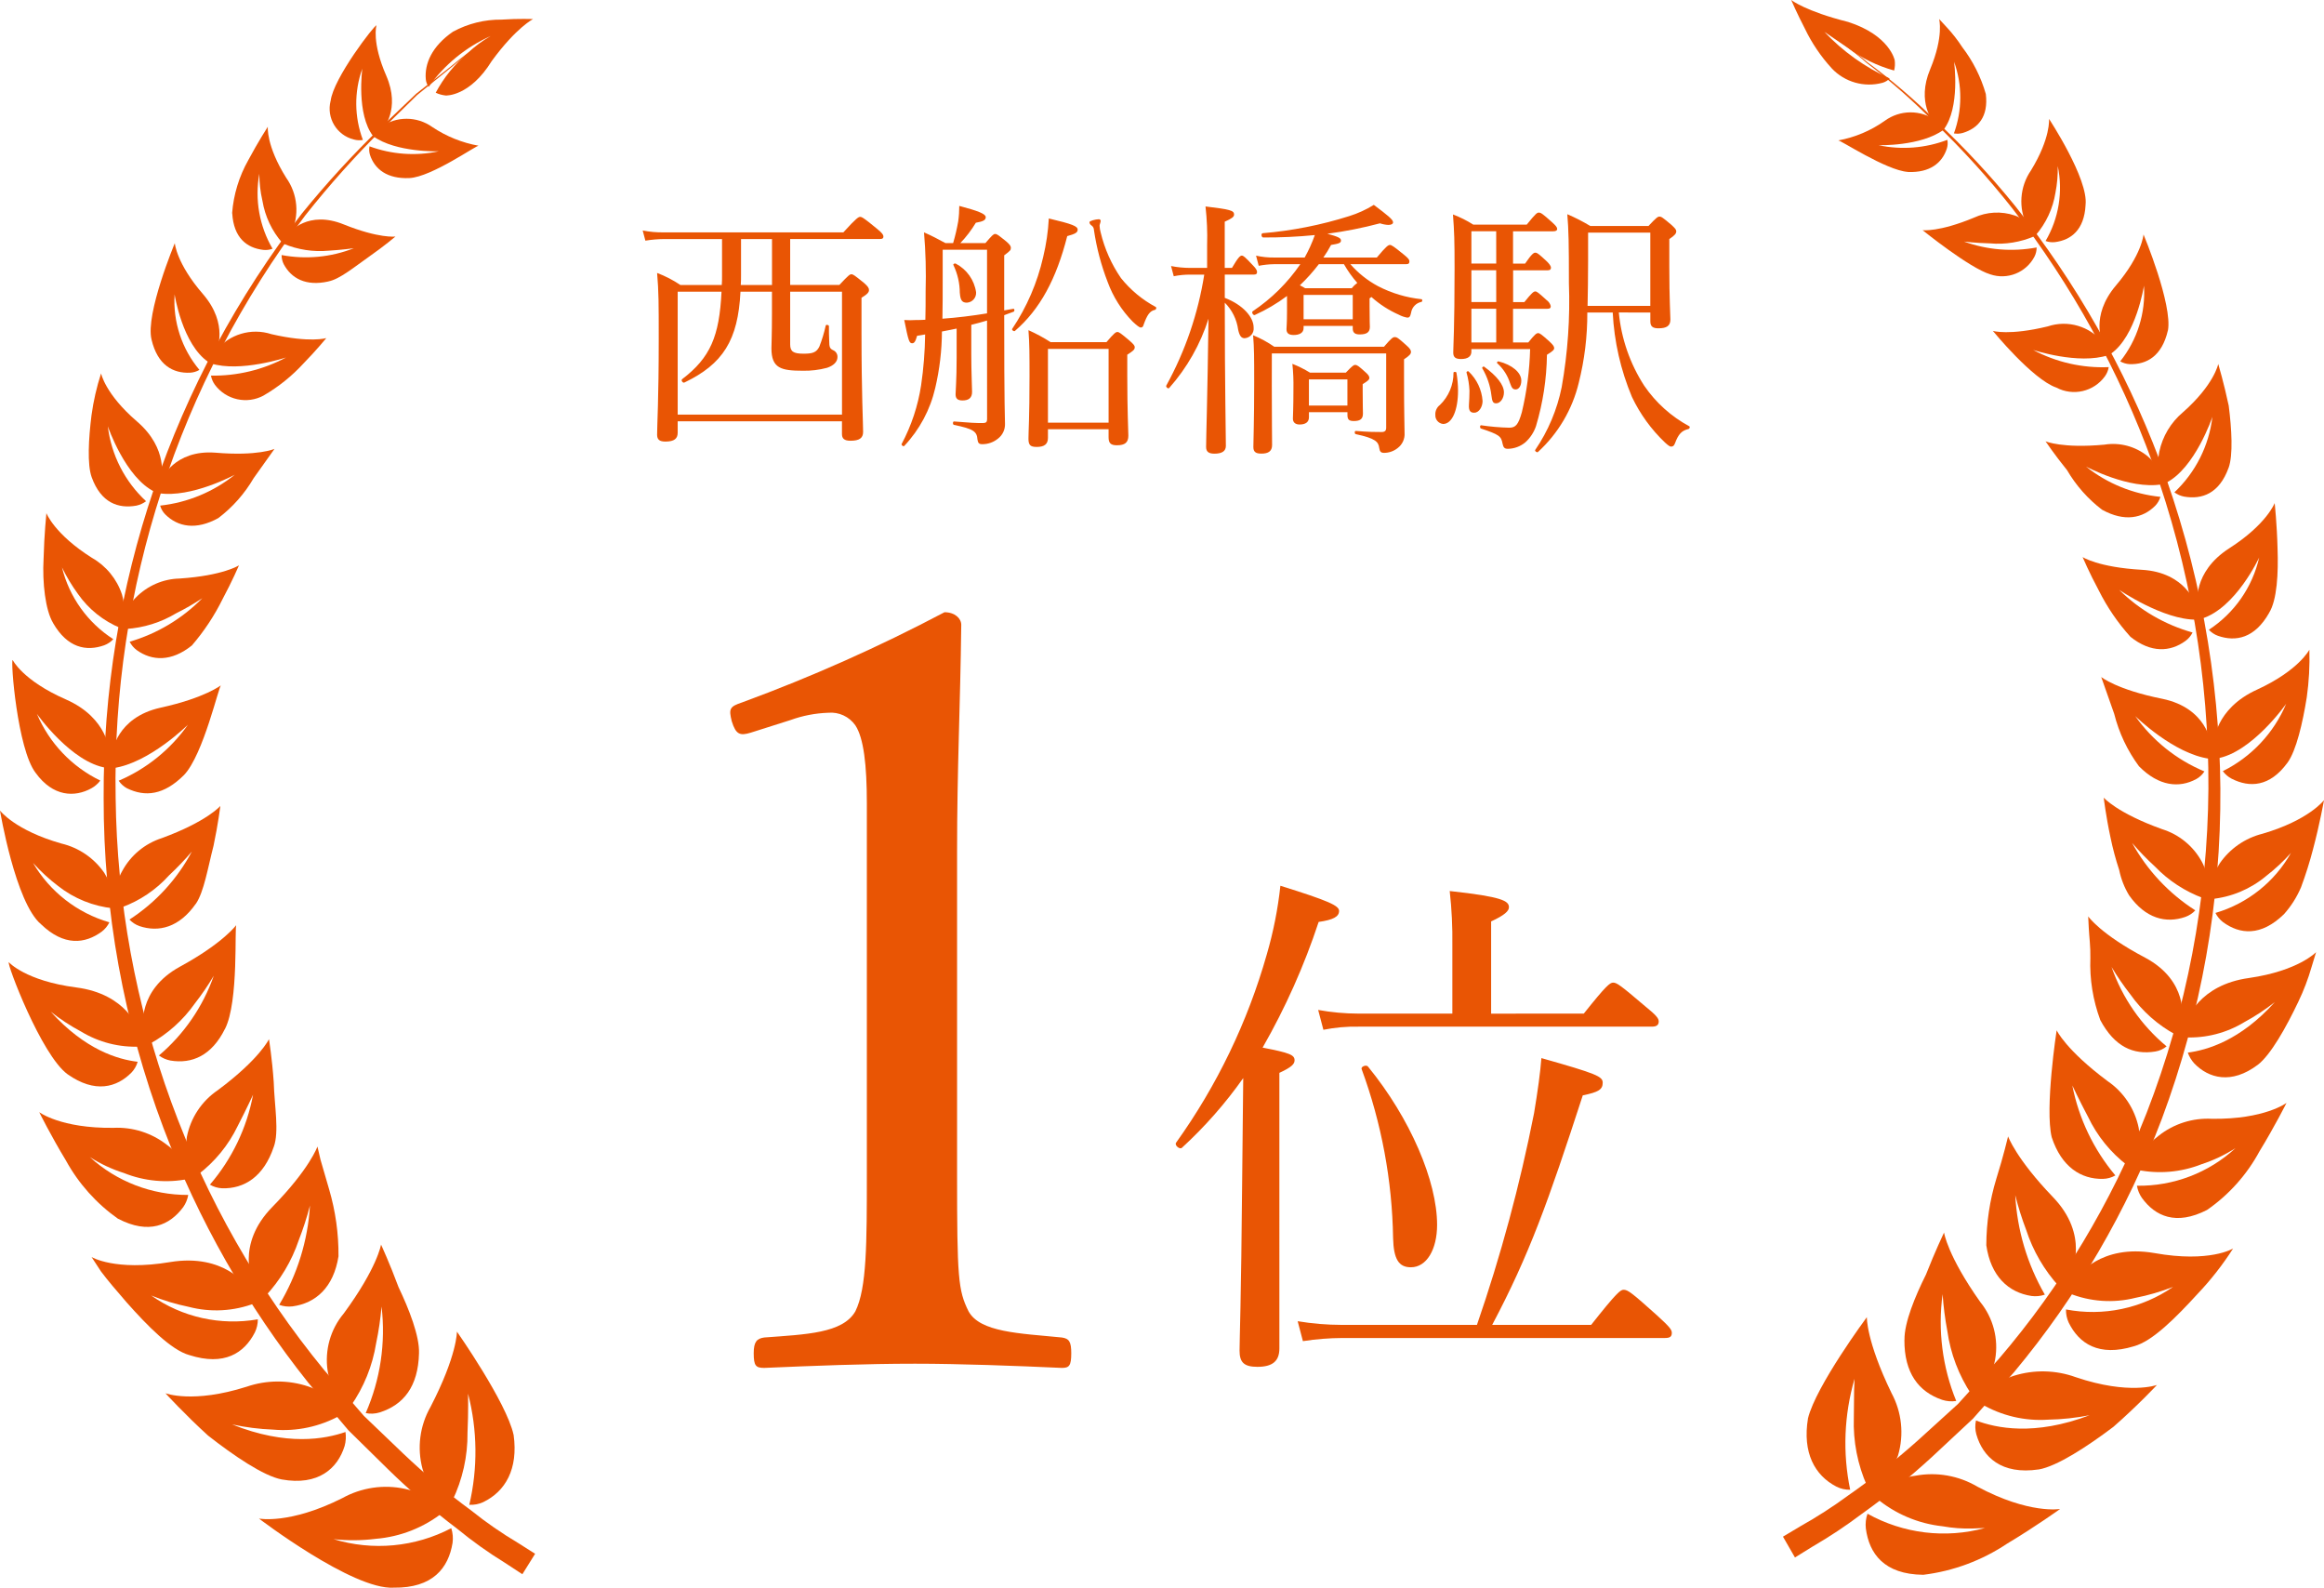 <?xml version="1.0" encoding="UTF-8"?><svg id="_イヤー_2" xmlns="http://www.w3.org/2000/svg" width="202.629" height="138.411" viewBox="0 0 202.629 138.411"><defs><style>.cls-1{fill:#e95504;}</style></defs><g id="_イヤー_1-2"><g id="_ループ_7783" transform="translate(0 0)"><path id="_ス_18696" class="cls-1" d="M65.446,63.875c-.914,.274-1.279,.182-1.645-1-.273-1.1-.182-1.28,.914-1.645,6.047-2.223,11.939-4.848,17.636-7.858,.914,0,1.461,.547,1.461,1.1-.086,7.211-.365,12.421-.365,19.821v28.051c0,9.047,.092,10.143,1,11.97,1.006,1.827,4.386,1.919,8.133,2.284,.639,.092,.823,.366,.823,1.371,0,1.1-.184,1.28-.823,1.28-4.02-.184-8.955-.366-12.792-.366-4.386,0-8.864,.182-13.158,.366-.731,0-.914-.184-.914-1.28,0-1,.274-1.279,.914-1.371,3.655-.273,6.853-.365,7.95-2.284,1-2.01,1-5.939,1-11.97v-32.346c0-3.29-.274-5.666-1-6.762-.536-.768-1.444-1.188-2.376-1.1-1.123,.039-2.234,.255-3.29,.639l-3.468,1.1Z"/><path id="_ス_18697" class="cls-1" d="M111.549,117.556c0,1.1-.595,1.6-1.919,1.6-1.186,0-1.553-.411-1.553-1.415,0-.96,.136-4.2,.228-14.849,.046-3.016,.046-5.985,.092-8.908-1.559,2.211-3.352,4.247-5.346,6.075-.182,.184-.685-.228-.5-.457,3.558-4.971,6.231-10.519,7.9-16.4,.571-1.956,.968-3.959,1.186-5.985,4.25,1.326,5.117,1.737,5.117,2.194,0,.5-.5,.777-1.781,.96-1.257,3.807-2.894,7.478-4.887,10.957,2.376,.457,2.787,.639,2.787,1.1,0,.319-.228,.593-1.325,1.1l.001,24.028Zm27.181-2.056c2.238-2.831,2.559-3.062,2.831-3.062,.366,0,.685,.23,2.925,2.24,1.05,.96,1.279,1.232,1.279,1.507,0,.32-.136,.457-.593,.457h-28.1c-1.163,.004-2.323,.096-3.472,.274l-.457-1.737c1.268,.21,2.551,.317,3.837,.32h11.793c2.083-6.031,3.747-12.198,4.981-18.458,.319-1.918,.547-3.563,.639-4.8,4.841,1.371,5.346,1.6,5.346,2.148,0,.593-.366,.822-1.737,1.1-3.016,9.275-4.659,13.889-7.9,20.011h8.628Zm-.639-27.138c1.964-2.467,2.284-2.7,2.559-2.7,.319,0,.639,.228,2.787,2.056,.958,.777,1.186,1.052,1.186,1.325s-.136,.457-.593,.457h-25.582c-1.028-.02-2.054,.072-3.062,.274l-.456-1.73c1.161,.21,2.338,.317,3.518,.319h8.182v-5.935c.023-1.587-.054-3.174-.23-4.751,4.616,.5,5.163,.868,5.163,1.417,0,.319-.366,.685-1.553,1.232v8.041l8.081-.005Zm-16.628,19.554c-.081-5.023-1.008-9.996-2.741-14.711-.092-.228,.411-.411,.549-.228,3.7,4.524,6.029,10.006,6.029,13.8,0,2.148-.914,3.7-2.284,3.7-1.05,0-1.507-.685-1.553-2.559"/><path id="_ス_18698" class="cls-1" d="M62.931,24.846c.023-.256,.023-.513,.023-.769v-3.238h-5.031c-.554,.004-1.106,.051-1.653,.14l-.233-.886c.606,.12,1.223,.175,1.841,.164h15.653c1.14-1.259,1.328-1.352,1.467-1.352s.325,.094,1.42,1c.513,.4,.606,.582,.606,.721s-.069,.21-.3,.21h-7.829v4.006h4.286c.792-.838,.909-.932,1.048-.932,.163,0,.279,.094,1.094,.746,.373,.325,.444,.465,.444,.629,0,.186-.117,.348-.652,.674v3.122c0,5.265,.14,7.78,.14,8.572,0,.537-.327,.769-1.1,.769-.536,0-.744-.186-.744-.582v-1.115h-14.323v1c0,.513-.3,.769-1.071,.769-.536,0-.723-.187-.723-.606,0-.886,.141-2.958,.141-8.34,0-3.121,0-4.1-.141-5.753,.714,.27,1.395,.621,2.028,1.048l3.609,.003Zm5.964,5.172c0,.629,.279,.815,1.165,.815,.769,0,1.117-.094,1.374-.606,.236-.597,.423-1.212,.559-1.839,.023-.117,.281-.071,.281,.046,0,.419,0,.815,.023,1.234,0,.629,.069,.723,.348,.863,.238,.102,.387,.342,.373,.6,0,.421-.35,.746-.909,.933-.685,.183-1.391,.269-2.1,.255-1.91,0-2.748-.209-2.748-1.957,0-.3,.046-1.209,.046-2.981v-1.954h-2.745c-.209,4.24-1.537,6.314-4.891,7.921-.141,.069-.327-.21-.187-.3,2.447-1.865,3.239-3.727,3.425-7.618h-3.821v10.714h14.326v-10.717h-4.519v4.591Zm-1.584-5.172v-4.007h-2.7v3.145c0,.3,0,.582-.023,.861l2.723,.001Z"/><path id="_ス_18699" class="cls-1" d="M86.06,27.944c-.465,.14-.907,.256-1.374,.373v2.587c0,1.514,.069,2.864,.069,3.26,0,.513-.278,.746-.838,.746-.419,0-.6-.163-.6-.536,0-.3,.092-1.259,.092-3.168v-2.562c-.348,.069-.884,.186-1.282,.255-.008,1.656-.204,3.305-.582,4.917-.436,1.895-1.368,3.639-2.7,5.055-.071,.092-.279-.071-.233-.163,.853-1.6,1.428-3.333,1.7-5.126,.215-1.466,.332-2.944,.35-4.425-.233,.046-.467,.069-.7,.115-.141,.513-.258,.652-.421,.652-.256,0-.325-.14-.7-2.026,.341,.023,.683,.023,1.024,0,.281,0,.444,0,.817-.023,.023-.746,.023-1.584,.023-2.493,.051-1.709,.004-3.42-.14-5.124,.792,.348,1.117,.536,1.864,.932h.675c.183-.62,.33-1.25,.442-1.887,.064-.448,.095-.9,.094-1.352,1.678,.442,2.307,.7,2.307,.979,0,.255-.21,.373-.863,.488-.383,.639-.836,1.233-1.351,1.772h2.187c.582-.677,.7-.792,.84-.792,.186,0,.3,.115,.978,.652,.325,.278,.4,.417,.4,.559,0,.186-.048,.256-.582,.651v4.8c.255-.048,.534-.094,.792-.14,.115-.023,.14,.209,.023,.256-.281,.092-.536,.209-.815,.3,0,8.269,.069,8.946,.069,9.457,.021,.506-.205,.991-.606,1.3-.387,.319-.873,.492-1.374,.49-.279,0-.373-.094-.419-.4-.046-.7-.327-.932-2.049-1.282-.117-.023-.117-.3,0-.3,1.42,.117,1.862,.14,2.514,.14,.281,0,.373-.094,.373-.327l-.004-8.61Zm0-6.172h-3.867v2.356c0,1.42,0,2.633-.023,3.656,1.3-.092,2.61-.256,3.89-.465v-5.547Zm-2.375,3.773c-.001-.847-.193-1.682-.56-2.445-.046-.094,.14-.163,.21-.117,.956,.499,1.614,1.426,1.77,2.493,.033,.468-.32,.875-.788,.908l-.027,.001c-.4,0-.559-.21-.6-.84m4.565,3.122c1.277-1.905,2.192-4.029,2.7-6.266,.266-1.101,.43-2.225,.49-3.356,2.074,.49,2.516,.675,2.516,.979,0,.256-.233,.373-.909,.559-.955,3.75-2.376,6.383-4.565,8.269-.094,.071-.3-.094-.233-.186m3.116,9.506c0,.536-.3,.79-.978,.79-.559,0-.721-.163-.721-.721,0-.652,.092-1.77,.092-5.428,0-1.887,0-2.818-.092-4.029,.67,.298,1.317,.647,1.933,1.044h4.866c.675-.792,.815-.886,.955-.886s.279,.094,1.048,.744c.373,.327,.465,.444,.465,.583,0,.21-.14,.327-.652,.652v1.77c0,3.216,.094,4.823,.094,5.288,0,.6-.3,.838-1,.838-.537,0-.723-.186-.723-.7v-.7h-5.287v.755Zm5.288-7.758h-5.288v6.43h5.288v-6.43Zm2.1-2.376c-.968-.988-1.714-2.172-2.188-3.471-.561-1.451-.96-2.961-1.188-4.5,.002-.183-.096-.352-.255-.442-.081-.061-.132-.155-.14-.256,0-.117,.557-.256,.815-.256,.08-.01,.153,.047,.163,.127,.002,.012,.002,.024,0,.036,0,.094-.094,.3-.094,.4,.009,.197,.04,.393,.094,.583,.34,1.425,.94,2.775,1.77,3.982,.83,1.035,1.86,1.891,3.029,2.518,.094,.046,.048,.232-.071,.255-.442,.094-.675,.444-.978,1.282-.046,.187-.117,.256-.256,.256-.117,0-.35-.186-.7-.513"/><path id="_ス_18700" class="cls-1" d="M106.788,25.966c1.584,.606,2.516,1.678,2.516,2.587,.052,.46-.279,.876-.74,.928-.017,.002-.034,.003-.05,.004-.281,0-.444-.21-.56-.746-.12-.891-.529-1.718-1.165-2.353v.279c0,6.733,.094,11.042,.094,12.207,0,.467-.35,.677-1,.677-.49,0-.723-.164-.723-.583,0-.838,.117-4.217,.209-11.181-.706,2.228-1.872,4.284-3.423,6.033-.094,.117-.327-.092-.256-.209,1.654-3.007,2.773-6.278,3.308-9.668h-1.239c-.477-.003-.953,.044-1.42,.14l-.236-.889c.544,.107,1.098,.162,1.653,.163h1.492v-1.98c.034-1.128-.013-2.256-.14-3.377,2.143,.256,2.491,.35,2.491,.7,0,.209-.186,.348-.815,.628v4.029h.629c.559-.955,.723-1.07,.861-1.07s.281,.115,.979,.861c.233,.233,.35,.419,.35,.559,0,.163-.071,.233-.3,.233h-2.515v2.028Zm4.287-2.935c-.446,.008-.89,.055-1.328,.14l-.233-.884c.52,.116,1.051,.171,1.584,.163h2.656c.35-.626,.646-1.281,.886-1.957-1.495,.148-2.997,.217-4.5,.209-.163,0-.21-.348-.048-.371,2.564-.215,5.095-.715,7.548-1.492,.753-.234,1.473-.562,2.143-.978,1.211,.909,1.678,1.282,1.678,1.515,0,.14-.14,.232-.419,.232-.246-.013-.488-.061-.721-.14-1.509,.402-3.042,.705-4.59,.909,.932,.256,1.188,.373,1.188,.583s-.14,.278-.863,.394c-.202,.38-.428,.748-.675,1.1h4.662c.815-.979,1-1.1,1.142-1.1s.325,.117,1.211,.838c.373,.3,.49,.444,.49,.583,0,.186-.071,.256-.3,.256h-4.848c.679,.775,1.492,1.422,2.4,1.91,1.184,.616,2.473,1.003,3.8,1.142,.094,0,.094,.21,0,.233-.475,.093-.838,.476-.907,.955-.071,.35-.164,.419-.327,.419-.26-.045-.511-.131-.744-.256-.871-.385-1.676-.905-2.384-1.542l-.163,.118v.674c0,1.328,.025,1.7,.025,1.818,0,.467-.279,.652-.886,.652-.373,0-.606-.117-.606-.513v-.229h-4.286v.186c0,.467-.442,.606-.863,.606-.442,0-.628-.164-.628-.513,0-.14,.046-.49,.046-1.561v-1.327c-.87,.652-1.809,1.206-2.8,1.653-.14,.071-.325-.232-.186-.325,1.631-1.09,3.038-2.482,4.146-4.1h-2.3Zm-.187,10.668c0,3.052,.025,4.31,.025,5.1,0,.536-.327,.746-.932,.746-.513,0-.7-.164-.7-.583,0-.582,.071-2.143,.071-5.614,0-2.307,0-2.96-.094-4.123,.648,.265,1.266,.6,1.841,1h9.574c.652-.769,.792-.838,.932-.838,.186,0,.3,.069,1,.7,.325,.279,.419,.444,.419,.583,0,.186-.117,.325-.606,.652v1.61c0,3.377,.046,3.982,.046,4.8,.039,.516-.187,1.017-.6,1.328-.337,.271-.756,.419-1.188,.419-.279,0-.373-.117-.419-.419-.071-.536-.3-.84-2.049-1.213-.118-.023-.118-.279,0-.279,1.14,.094,1.722,.094,2.26,.094,.278,0,.394-.117,.394-.371v-6.479h-9.97l-.004,2.887Zm3.239,2.679c0,.421-.3,.629-.817,.629-.394,0-.582-.209-.582-.511,0-.233,.046-.886,.046-2.61,.015-.724-.016-1.448-.092-2.168,.534,.21,1.049,.467,1.537,.769h3.122c.559-.582,.675-.675,.815-.675,.163,0,.3,.094,.838,.582,.279,.233,.4,.4,.4,.537,0,.163-.092,.255-.582,.559v.536c0,1.3,.023,1.887,.023,2.026,0,.467-.233,.652-.792,.652-.442,0-.559-.14-.559-.536v-.233h-3.357v.443Zm.861-13.347c-.501,.657-1.053,1.273-1.653,1.841,.16,.077,.315,.162,.465,.256h4.054c.143-.175,.307-.332,.488-.467-.442-.503-.831-1.049-1.163-1.63h-2.191Zm2.958,2.679h-4.286v2.12h4.286v-2.12Zm-.465,7.362h-3.356v2.283h3.356v-2.283Z"/><path id="_ス_18701" class="cls-1" d="M125.143,36.121c-.002-.319,.146-.621,.4-.815,.765-.737,1.195-1.756,1.188-2.818,0-.094,.232-.094,.255,0,.09,.515,.137,1.037,.14,1.56,0,1.7-.511,2.912-1.3,2.912-.413-.04-.716-.407-.677-.82l.002-.018m3.14-5.475c0,.419-.3,.652-.907,.652-.49,0-.675-.164-.675-.559,0-.56,.115-2.051,.115-7.314,0-2.516-.023-3.168-.14-4.729,.62,.233,1.214,.53,1.772,.886h4.659c.79-.979,.909-1.048,1.048-1.048,.186,0,.3,.069,1.186,.861,.3,.279,.421,.419,.421,.559s-.117,.21-.35,.21h-3.498v2.818h1.048c.582-.861,.767-.955,.884-.955,.164,0,.3,.094,1.025,.769,.233,.233,.35,.419,.35,.536,0,.14-.071,.233-.3,.233h-3v2.772h.978c.652-.817,.815-.932,.955-.932s.281,.115,1,.767c.174,.123,.298,.306,.348,.513,0,.164-.069,.233-.3,.233h-2.988v2.937h1.328c.582-.721,.721-.815,.861-.815s.279,.094,.979,.723c.325,.3,.419,.442,.419,.582s-.094,.256-.629,.582c-.029,2.108-.35,4.201-.955,6.22-.185,.545-.507,1.033-.934,1.418-.427,.353-.961,.551-1.515,.56-.279,0-.394-.094-.465-.442-.117-.652-.279-.794-1.887-1.328-.117-.048-.094-.3,.023-.281,.81,.122,1.626,.192,2.445,.21,.559,0,.792-.256,1.1-1.351,.43-1.803,.672-3.647,.721-5.5h-5.122v.213Zm-.213,4.609c.023-.35,.046-.769,.046-1.188-.023-.536-.109-1.068-.256-1.584-.023-.094,.117-.163,.187-.094,.71,.674,1.141,1.59,1.211,2.566,0,.534-.327,1.024-.723,1.024-.279,0-.511-.092-.465-.721m2.376-15.1h-2.163v2.818h2.166l-.003-2.818Zm0,3.4h-2.163v2.772h2.166l-.003-2.772Zm0,3.354h-2.163v2.943h2.166l-.003-2.943Zm-.421,7.525c-.1-.823-.37-1.617-.792-2.33-.046-.092,.094-.187,.164-.14,1.094,.792,1.724,1.584,1.724,2.237,0,.536-.327,.955-.675,.955-.281,0-.35-.14-.421-.721m1.632-1.025c-.208-.673-.594-1.277-1.119-1.747-.069-.071,.025-.187,.117-.163,1.188,.3,1.98,.978,1.98,1.676,0,.444-.209,.769-.49,.769-.255,0-.348-.14-.488-.536m9.48-6.174c.214,2.275,.974,4.465,2.214,6.384,1.01,1.478,2.36,2.692,3.936,3.54,.071,.048,.023,.21-.069,.233-.6,.14-.886,.442-1.188,1.257-.092,.233-.186,.279-.35,.279-.092,0-.255-.115-.511-.348-1.198-1.137-2.176-2.486-2.886-3.977-.982-2.338-1.55-4.829-1.678-7.362h-2.215c.008,2.065-.242,4.123-.746,6.126-.559,2.322-1.799,4.423-3.561,6.035-.092,.071-.3-.094-.233-.187,1.127-1.652,1.911-3.514,2.306-5.474,.53-2.99,.741-6.027,.629-9.061,0-3.517-.023-4.611-.14-6.01,.69,.295,1.358,.637,2,1.025h5.078c.7-.746,.815-.817,.955-.817,.163,0,.279,.071,1.048,.723,.325,.3,.419,.419,.419,.559,0,.186-.117,.35-.606,.675v2.33c0,3.029,.094,4.238,.094,4.682,0,.559-.325,.769-1.048,.769-.49,0-.7-.163-.7-.606v-.769l-2.748-.006Zm2.746-6.958h-5.424v2.422c0,1.538-.023,2.843-.046,3.96h5.47v-6.382Z"/><path id="_ス_18702" class="cls-1" d="M157.638,123.652c-.493,2.981,.58,4.966,2.478,5.947,.371,.188,.784,.281,1.2,.271-.665-3.207-.533-6.528,.383-9.673,0,0-.015,.366-.039,.986,0,.588-.015,1.425-.025,2.4-.072,2.057,.327,4.103,1.165,5.982,.53-.216,1.028-.504,1.479-.856,.536-.512,.95-1.138,1.211-1.831,.534-1.815,.33-3.769-.569-5.434-2.218-4.575-2.151-6.619-2.151-6.619,0,0-4.444,5.995-5.135,8.831"/><path id="_ス_18703" class="cls-1" d="M166.045,116.8c-.02,2.9,1.251,4.537,3.29,5.232,.396,.128,.816,.162,1.228,.1-1.206-2.946-1.616-6.157-1.188-9.311,.073,1.071,.21,2.136,.409,3.19,.279,1.991,1.003,3.893,2.117,5.566,.459-.304,.875-.668,1.237-1.083,.412-.593,.691-1.269,.817-1.98,.313-1.781-.161-3.61-1.3-5.015-2.861-4.039-3.155-6.049-3.155-6.049,0,0-.782,1.638-1.574,3.658-.943,1.888-1.9,4.2-1.875,5.691"/><path id="_ス_18704" class="cls-1" d="M173.182,108.533c.386,2.734,1.937,4.141,3.942,4.445,.392,.053,.791,.013,1.165-.117-1.531-2.647-2.415-5.619-2.58-8.672,.255,1.023,.571,2.029,.947,3.014,.597,1.842,1.582,3.534,2.889,4.963,.426-.325,.778-.737,1.034-1.208,0,0,1.653-3.257-1.6-6.619-3.2-3.329-3.895-5.272-3.895-5.272,0,0-.409,1.74-1.029,3.706-.569,1.867-.861,3.808-.869,5.76"/><path id="_ス_18705" class="cls-1" d="M178.892,99.151c.851,2.575,2.547,3.661,4.473,3.619,.377-.01,.746-.113,1.073-.3-1.894-2.254-3.185-4.953-3.753-7.842,0,0,.59,1.26,1.372,2.734,.792,1.663,1.967,3.114,3.43,4.233,.326-.396,.599-.833,.812-1.3,.215-.632,.275-1.307,.174-1.967-.339-1.662-1.313-3.127-2.715-4.082-3.653-2.725-4.44-4.43-4.44-4.43,0,0-1.048,6.807-.426,9.339"/><path id="_ス_18706" class="cls-1" d="M183.119,88.918c1.252,2.343,2.889,3.058,4.8,2.749,.363-.058,.704-.213,.986-.449-2.2-1.827-3.859-4.22-4.8-6.92,.498,.831,1.046,1.63,1.642,2.393,1.037,1.468,2.4,2.675,3.982,3.527,.234-.432,.409-.894,.521-1.372,0,0,.595-3.315-3.2-5.352-3.923-2.064-4.981-3.605-4.981-3.605,0,0,.02,.416,.054,1.083s.158,1.594,.135,2.555c-.069,1.837,.225,3.669,.864,5.392"/><path id="_ス_18707" class="cls-1" d="M185.627,78.038c1.43,2.034,3.223,2.488,4.918,1.893,.329-.118,.626-.313,.864-.569-2.299-1.47-4.194-3.491-5.513-5.88,.62,.724,1.284,1.41,1.987,2.053,1.181,1.23,2.627,2.175,4.227,2.764,.183-.438,.308-.897,.373-1.367-.028-.625-.197-1.236-.493-1.788-.741-1.372-1.99-2.399-3.479-2.861-3.942-1.415-5.088-2.748-5.088-2.748,0,0,.189,1.6,.59,3.467,.198,.961,.451,1.909,.759,2.841,.158,.775,.447,1.517,.855,2.194"/><path id="_ス_18708" class="cls-1" d="M186.506,66.81c1.73,1.744,3.5,1.908,4.986,1.106,.288-.159,.532-.388,.71-.666-2.424-1.011-4.515-2.683-6.034-4.826,0,0,3.362,3.313,6.493,3.724,.094-.443,.127-.896,.1-1.348,0,0-.329-3.073-4.227-3.88-3.992-.8-5.329-1.9-5.329-1.9,0,0,.513,1.449,1.131,3.208,.416,1.656,1.153,3.213,2.169,4.585"/><path id="_ス_18709" class="cls-1" d="M185.753,55.515c1.783,1.425,3.469,1.328,4.8,.357,.261-.192,.472-.443,.615-.733-2.413-.68-4.615-1.96-6.4-3.72,0,0,3.84,2.628,6.731,2.6,.049-.433,.034-.871-.044-1.3,0,0-.879-2.827-4.7-3.045s-5.173-1.111-5.173-1.111c0,0,.578,1.367,1.415,2.919,.732,1.461,1.658,2.817,2.754,4.029"/><path id="_ス_18710" class="cls-1" d="M183.293,44.444c1.952,1.073,3.531,.739,4.624-.358,.209-.218,.363-.483,.449-.772-2.373-.241-4.626-1.158-6.493-2.642,0,0,3.776,2.028,6.608,1.551-.031-.413-.117-.819-.255-1.209-.235-.483-.571-.91-.986-1.251-1.054-.852-2.42-1.216-3.758-1-3.678,.342-5.132-.291-5.132-.291,0,0,.8,1.188,1.875,2.513,.786,1.345,1.828,2.522,3.068,3.464"/><path id="_ス_18711" class="cls-1" d="M179.284,33.783c1.457,.78,3.266,.366,4.238-.971,.174-.239,.289-.515,.337-.807-2.293,.097-4.57-.421-6.595-1.5,0,0,3.952,1.318,6.562,.454-.103-.378-.256-.74-.455-1.078-1.152-1.444-3.084-2.014-4.835-1.425-3.369,.817-4.779,.391-4.779,.391,0,0,3.454,4.223,5.527,4.938"/><path id="_ス_18712" class="cls-1" d="M173.529,23.916c1.493,.508,3.134-.151,3.86-1.551,.124-.245,.187-.517,.184-.792-2.118,.397-4.304,.22-6.33-.513,0,0,1.006,.127,2.256,.156,1.33,.118,2.669-.098,3.895-.629-.13-.351-.307-.682-.526-.986-.317-.374-.73-.655-1.195-.812-1.17-.399-2.448-.331-3.569,.189-3.063,1.272-4.475,1.088-4.475,1.088,0,0,4.079,3.3,5.9,3.85"/><path id="_ス_18713" class="cls-1" d="M166.354,14.993c1.913,.077,2.986-.787,3.392-2.044,.077-.245,.092-.506,.043-.758-1.913,.73-3.997,.893-6,.468,0,0,3.691,.107,5.666-1.343-.183-.301-.406-.576-.662-.817-1.34-.95-3.137-.937-4.463,.033-1.213,.861-2.6,1.445-4.063,1.712,.082-.112,4.192,2.618,6.087,2.744"/><path id="_ス_18714" class="cls-1" d="M159.707,5.957c1.132,1.206,2.835,1.69,4.432,1.26,.237-.068,.453-.197,.623-.376-2.146-.974-4.082-2.356-5.7-4.069,0,0,.874,.6,2.03,1.387,1.216,.911,2.592,1.586,4.057,1.99,.073-.294,.09-.6,.049-.9,0,0-.423-2.166-4.059-3.336-3.728-.932-4.964-1.913-4.964-1.913,0,0,.508,1.183,1.193,2.5,.605,1.26,1.393,2.424,2.338,3.454"/><path id="_ス_18715" class="cls-1" d="M167.688,137.284c-3.407-.033-4.715-1.836-5.006-4.039-.048-.434,.001-.873,.145-1.285,3.12,1.739,6.797,2.187,10.243,1.246,0,0-.4,.013-1.081,.043-.877,.026-1.755-.039-2.619-.194-2.136-.23-4.155-1.091-5.8-2.473,.36-.454,.78-.858,1.247-1.2,.666-.384,1.402-.632,2.164-.73,1.865-.353,3.796-.015,5.43,.951,4.542,2.426,7.214,1.942,7.214,1.942,0,0-2.107,1.517-4.619,3.02-2.191,1.467-4.697,2.399-7.314,2.72"/><path id="_ス_18716" class="cls-1" d="M177.753,128.1c-3.257,.483-4.876-1.086-5.439-3.068-.106-.392-.116-.803-.03-1.2,1.758,.662,5.083,1.377,9.909-.458-1.186,.234-2.391,.363-3.6,.386-2.045,.141-4.085-.339-5.852-1.377,.255-.499,.575-.962,.951-1.377,.554-.483,1.201-.848,1.9-1.073,1.766-.549,3.662-.504,5.4,.127,4.662,1.574,7.073,.675,7.073,.675,0,0-1.691,1.813-3.8,3.653-2.271,1.716-4.923,3.444-6.517,3.716"/><path id="_ス_18717" class="cls-1" d="M186.047,117.365c-3.063,.932-4.779-.242-5.676-2.062-.167-.36-.248-.753-.238-1.15,3.251,.624,6.616-.085,9.339-1.967-1.066,.417-2.167,.737-3.29,.956-1.92,.481-3.943,.341-5.778-.4,.215-.49,.456-.969,.72-1.435,0,0,1.977-2.894,6.734-2.067,4.818,.859,6.846-.4,6.846-.4-.909,1.423-1.952,2.754-3.116,3.977-1.831,2-3.928,4.135-5.541,4.545"/><path id="_ス_18718" class="cls-1" d="M192.421,105.484c-2.7,1.382-4.508,.541-5.668-1.053-.221-.318-.37-.681-.434-1.063,3.18,.049,6.257-1.125,8.595-3.28-.923,.593-1.918,1.065-2.961,1.405-1.789,.705-3.745,.874-5.628,.485,.094-.509,.255-1.002,.478-1.469,.372-.573,.842-1.076,1.39-1.484,1.324-1.057,2.991-1.588,4.682-1.492,4.59,.053,6.485-1.387,6.485-1.387,0,0-1.014,2.03-2.353,4.217-1.102,2.045-2.674,3.801-4.585,5.122"/><path id="_ス_18719" class="cls-1" d="M196.846,92.832c-2.291,1.724-4.276,1.173-5.531-.13-.248-.272-.438-.591-.56-.938,1.656-.217,4.57-1.044,7.586-4.406-.833,.658-1.722,1.243-2.657,1.748-1.555,.947-3.356,1.41-5.175,1.329-.008-.499,.053-.996,.179-1.479,0,0,.984-3.1,5.42-3.7,4.31-.628,5.832-2.251,5.832-2.251,0,0-.154,.5-.4,1.315-.298,1.03-.681,2.034-1.145,3-1.063,2.237-2.416,4.649-3.546,5.513"/><path id="_ス_18720" class="cls-1" d="M199.127,79.707c-2.01,1.947-3.84,1.745-5.295,.687-.281-.214-.51-.49-.667-.807,2.793-.822,5.156-2.701,6.585-5.237-.663,.741-1.392,1.42-2.179,2.028-1.354,1.131-3.017,1.828-4.772,2-.052-.47-.042-.945,.028-1.412,.127-.606,.368-1.183,.71-1.7,.889-1.288,2.217-2.207,3.735-2.585,4.067-1.193,5.357-2.927,5.357-2.927,0,0-.357,2.025-.956,4.276-.292,1.125-.642,2.234-1.048,3.323-.367,.863-.873,1.66-1.5,2.358"/><path id="_ス_18721" class="cls-1" d="M199.441,66.495c-1.541,2.112-3.3,2.184-4.861,1.392-.305-.159-.569-.385-.772-.662,2.483-1.233,4.443-3.316,5.522-5.87,0,0-3,4.289-6.087,4.774-.137-.436-.216-.888-.233-1.344,0,0,.074-2.991,3.794-4.672,3.632-1.671,4.55-3.474,4.55-3.474,.042,1.386-.034,2.773-.227,4.146-.353,2.214-.914,4.657-1.686,5.711"/><path id="_ス_18722" class="cls-1" d="M197.846,53.427c-1.256,2.222-2.914,2.541-4.465,2-.302-.11-.573-.29-.792-.526,2.224-1.452,3.798-3.71,4.388-6.3,0,0-2.039,4.421-5.02,5.334-.166-.399-.284-.816-.352-1.242,0,0-.49-2.807,2.772-4.9,3.262-2.093,3.952-3.937,3.952-3.937,0,0,.2,1.85,.251,3.967,.077,2.11-.039,4.483-.735,5.6"/><path id="_ス_18723" class="cls-1" d="M194.309,40.783c-.807,2.246-2.319,2.782-3.885,2.508-.304-.06-.591-.187-.84-.371,1.845-1.735,3.019-4.066,3.315-6.582,0,0-1.518,4.527-4.089,5.775-.227-.346-.409-.72-.541-1.113-.113-.535-.113-1.087,0-1.622,.283-1.341,1.006-2.548,2.054-3.431,2.739-2.416,3.086-4.217,3.086-4.217,0,0,.5,1.686,.914,3.642,.256,2.015,.391,4.291-.01,5.411"/><path id="_ス_18724" class="cls-1" d="M189.019,28.802c-.523,2.266-1.87,2.991-3.344,2.942-.287-.016-.566-.099-.815-.242,1.489-1.863,2.228-4.215,2.072-6.595,0,0-.682,4.412-2.9,5.942-.272-.285-.507-.603-.7-.947,0,0-1.131-2.319,1.154-5.011s2.407-4.453,2.407-4.453c0,0,.646,1.545,1.231,3.362,.585,1.817,1.1,3.9,.9,5"/><path id="_ス_18725" class="cls-1" d="M181.84,17.881c-.115,2.169-1.27,3.048-2.672,3.227-.276,.032-.555-.002-.815-.1,1.154-1.968,1.533-4.295,1.062-6.527,.016,.778-.051,1.556-.2,2.32-.22,1.375-.819,2.661-1.73,3.714-.283-.241-.533-.518-.743-.825-.776-1.556-.645-3.41,.342-4.841,1.73-2.831,1.571-4.485,1.571-4.485,0,0,3.464,5.257,3.183,7.513"/><path id="_ス_18726" class="cls-1" d="M173.143,8.194c.242,2.01-.7,3-2,3.392-.254,.074-.521,.089-.782,.044,.737-2.017,.742-4.228,.015-6.248,0,0,.559,4-.919,5.932-.307-.172-.59-.385-.841-.633,0,0-1.56-1.719-.319-4.657,1.2-2.889,.774-4.368,.774-4.368l.647,.7c.508,.544,.967,1.131,1.372,1.755,.934,1.22,1.63,2.605,2.053,4.082"/><path id="_ス_18727" class="cls-1" d="M155.456,133.961s.526-.314,1.507-.9c1.447-.81,2.843-1.708,4.179-2.69,2.113-1.473,4.136-3.071,6.059-4.784,1.106-1.006,2.28-2.073,3.522-3.2,1.126-1.242,2.311-2.546,3.541-3.909,5.467-6.382,9.827-13.634,12.9-21.455,3.498-9.021,5.323-18.603,5.387-28.278,.051-9.699-1.606-19.331-4.895-28.455-2.897-7.955-7.009-15.413-12.19-22.108-2.096-2.655-4.371-5.164-6.81-7.508-1.829-1.865-3.793-3.593-5.876-5.17-1.267-1.105-2.621-2.105-4.049-2.991-.975-.632-1.492-.971-1.492-.971l1.507,.956c1.442,.868,2.81,1.852,4.092,2.943,2.106,1.549,4.096,3.252,5.952,5.093,2.477,2.32,4.791,4.807,6.928,7.444,5.301,6.669,9.537,14.119,12.557,22.085,3.441,9.174,5.241,18.881,5.319,28.679,.064,9.826-1.664,19.58-5.1,28.786-3.035,8.031-7.391,15.499-12.889,22.093-1.247,1.412-2.445,2.764-3.581,4.054-1.256,1.168-2.45,2.284-3.566,3.328-1.951,1.79-4.01,3.46-6.164,5-1.361,1.025-2.782,1.967-4.256,2.822-1.006,.62-1.536,.951-1.536,.951l-1.046-1.815Z"/><path id="_ス_18728" class="cls-1" d="M34.323,138.406c3.41,.048,4.779-1.711,5.135-3.9,.059-.431,.021-.87-.112-1.285-3.163,1.655-6.851,1.999-10.266,.956,1.224,.136,2.459,.127,3.681-.028,2.146-.175,4.192-.982,5.88-2.319-.349-.462-.757-.876-1.213-1.232-.661-.379-1.379-.652-2.125-.807-1.859-.401-3.8-.112-5.462,.813-4.61,2.314-7.262,1.778-7.262,1.778,0,0,8.169,6.232,11.74,6.024"/><path id="_ス_18729" class="cls-1" d="M24.55,128.971c3.213,.58,4.9-.966,5.5-2.923,.107-.395,.132-.808,.072-1.213-1.773,.615-5.117,1.257-9.89-.661,1.177,.256,2.375,.408,3.579,.454,2.043,.181,4.094-.256,5.885-1.256-.246-.502-.556-.969-.922-1.392-.545-.496-1.187-.874-1.885-1.111-1.749-.585-3.642-.578-5.387,.02-4.692,1.492-7.078,.569-7.078,.569,0,0,1.664,1.822,3.719,3.692,2.227,1.744,4.831,3.517,6.411,3.821"/><path id="_ス_18730" class="cls-1" d="M16.514,118.133c3.039,.971,4.779-.169,5.706-1.975,.174-.357,.263-.748,.261-1.145-3.253,.57-6.599-.177-9.3-2.077,1.057,.429,2.152,.76,3.27,.989,1.914,.501,3.936,.39,5.783-.319-.202-.496-.436-.978-.7-1.444,0,0-1.942-2.922-6.7-2.14-4.807,.807-6.851-.44-6.851-.44,0,0,.314,.483,.822,1.257,.551,.738,1.367,1.7,2.251,2.715,1.788,2.01,3.865,4.144,5.459,4.58"/><path id="_ス_18731" class="cls-1" d="M10.301,106.248c2.672,1.392,4.493,.57,5.673-1.014,.223-.318,.373-.681,.439-1.063-3.173,.015-6.235-1.163-8.58-3.3,.928,.593,1.931,1.061,2.981,1.392,1.78,.713,3.729,.891,5.609,.513-.09-.509-.246-1.005-.463-1.474-.359-.585-.832-1.09-1.392-1.487-1.33-1.045-2.992-1.576-4.682-1.494-4.586,.056-6.466-1.366-6.466-1.366,0,0,1,2.02,2.32,4.2,1.111,2.026,2.671,3.77,4.56,5.1"/><path id="_ス_18732" class="cls-1" d="M5.896,93.653c2.386,1.681,4.286,1.155,5.576-.159,.249-.264,.431-.584,.531-.932-1.7-.2-4.57-1.03-7.581-4.368,.829,.655,1.715,1.235,2.647,1.734,1.551,.942,3.348,1.398,5.16,1.31,.008-.498-.049-.995-.168-1.479,0,0-.971-3.1-5.407-3.676-4.436-.576-5.886-2.2-5.886-2.2-.212,.054,2.827,8.1,5.127,9.77"/><path id="_ス_18733" class="cls-1" d="M3.579,80.574c2,1.928,3.832,1.711,5.292,.643,.282-.215,.51-.493,.666-.812-2.8-.81-5.183-2.664-6.657-5.178,.665,.738,1.398,1.412,2.189,2.013,1.392,1.096,3.068,1.771,4.831,1.947,.052-.471,.043-.946-.026-1.415-.197-.59-.46-1.156-.786-1.686-.887-1.282-2.217-2.19-3.734-2.55-4.066-1.155-5.354-2.874-5.354-2.874,0,0,1.338,8.039,3.579,9.914"/><path id="_ス_18734" class="cls-1" d="M3.106,67.374c1.512,2.092,3.412,2.151,4.871,1.343,.3-.167,.561-.395,.767-.67-2.484-1.206-4.447-3.271-5.526-5.813,0,0,3,4.261,6.091,4.709,.135-.436,.213-.887,.232-1.343,0,0-.058-2.986-3.811-4.633-3.753-1.647-4.624-3.43-4.624-3.43-.2,0,.411,7.775,2,9.837"/><path id="_ス_18735" class="cls-1" d="M4.617,54.296c1.26,2.2,2.919,2.508,4.47,1.957,.302-.113,.573-.296,.792-.532-2.237-1.436-3.839-3.675-4.475-6.256,.397,.815,.865,1.592,1.4,2.324,.929,1.324,2.219,2.353,3.716,2.966,.168-.4,.282-.821,.339-1.251,.007-.566-.068-1.131-.222-1.676-.449-1.354-1.384-2.494-2.624-3.2-3.27-2.062-3.967-3.893-3.967-3.893,0,0-.192,1.85-.246,3.962-.12,2.1,.159,4.493,.822,5.6"/><path id="_ス_18736" class="cls-1" d="M7.996,41.608c.812,2.237,2.329,2.754,3.9,2.47,.305-.065,.591-.196,.84-.383-1.851-1.713-3.033-4.028-3.335-6.532,0,0,1.532,4.5,4.107,5.72,.231-.345,.414-.718,.547-1.111,0,0,.7-2.633-2.131-5.048-2.76-2.381-3.111-4.174-3.111-4.174-.387,1.193-.667,2.418-.836,3.661-.251,2.015-.386,4.286,.02,5.4"/><path id="_ス_18737" class="cls-1" d="M13.209,29.591c.531,2.251,1.883,2.966,3.362,2.9,.288-.015,.569-.099,.817-.246-1.54-1.836-2.315-4.194-2.164-6.585,0,0,.667,4.373,2.956,5.908,.246-.307,.474-.628,.682-.961,0,0,1.131-2.319-1.175-4.981-2.306-2.662-2.446-4.427-2.446-4.427,0,0-2.575,6.161-2.03,8.392"/><path id="_ス_18738" class="cls-1" d="M20.248,18.591c.125,2.159,1.285,3.024,2.7,3.193,.276,.032,.556-.003,.817-.1-1.153-1.971-1.562-4.29-1.154-6.537,0,.794,.091,1.585,.271,2.358,.226,1.366,.83,2.641,1.744,3.681,.284-.242,.536-.52,.748-.827,.754-1.578,.592-3.442-.424-4.866-1.755-2.8-1.6-4.444-1.6-4.444,0,0-.856,1.328-1.7,2.909-.805,1.422-1.288,3.004-1.412,4.633"/><path id="_ス_18739" class="cls-1" d="M28.824,8.799c-.372,1.482,.528,2.985,2.01,3.357l.02,.005c.256,.072,.525,.086,.787,.039-.753-1.999-.772-4.201-.053-6.213,0,0-.542,3.98,.956,5.895,.307-.173,.589-.386,.84-.633,0,0,1.561-1.721,.3-4.634-1.295-2.951-.861-4.4-.861-4.4-.115-.117-3.773,4.61-3.995,6.585"/><path id="_ス_18740" class="cls-1" d="M39.497,2.76c-1.85,1.28-2.488,2.8-2.373,4.141,.022,.242,.108,.473,.251,.67,1.375-1.934,3.243-3.464,5.411-4.43-.717,.403-1.381,.895-1.975,1.464-1.155,.968-2.113,2.149-2.822,3.479,.277,.13,.574,.212,.879,.242,0,0,2.082,.115,4.01-3.011,2.145-2.927,3.6-3.651,3.6-3.651,0,0-1.236-.055-2.75,.047-1.475-.015-2.93,.346-4.227,1.048"/><path id="_ス_18741" class="cls-1" d="M44.782,125.081c.416,2.991-.72,4.938-2.652,5.87-.38,.175-.796,.254-1.213,.232,.75-3.19,.713-6.514-.107-9.686,0,0,.039,1.517-.048,3.4,.022,2.056-.433,4.088-1.328,5.939-.524-.232-1.014-.533-1.459-.894-.54-.518-.932-1.17-1.136-1.89-.491-1.824-.239-3.768,.7-5.407,2.334-4.513,2.3-6.56,2.3-6.56,0,0,4.32,6.159,4.938,8.991"/><path id="_ス_18742" class="cls-1" d="M36.534,117.96c-.072,2.937-1.362,4.513-3.43,5.17-.395,.122-.814,.141-1.218,.058,1.278-2.919,1.756-6.126,1.382-9.291-.092,1.07-.249,2.134-.47,3.185-.317,1.985-1.082,3.872-2.237,5.517-.453-.313-.863-.685-1.218-1.106-.397-.603-.662-1.283-.777-1.995-.269-1.792,.244-3.613,1.41-5,2.928-3.987,3.247-6,3.247-6,0,0,.767,1.661,1.527,3.714,.919,1.923,1.837,4.271,1.783,5.755"/><path id="_ス_18743" class="cls-1" d="M29.516,109.504c-.427,2.739-2,4.112-4.01,4.381-.394,.048-.793,.002-1.165-.135,1.58-2.627,2.501-5.597,2.685-8.657-.265,1.025-.591,2.033-.976,3.019-.618,1.834-1.624,3.513-2.95,4.923-.418-.334-.765-.748-1.021-1.218,0,0-1.609-3.28,1.686-6.619,3.241-3.31,3.914-5.247,3.914-5.247,0,0,.1,.44,.263,1.136,.194,.672,.463,1.6,.759,2.61,.553,1.886,.827,3.843,.813,5.808"/><path id="_ス_18744" class="cls-1" d="M23.865,99.99c-.869,2.59-2.575,3.658-4.5,3.6-.375-.018-.739-.126-1.063-.316,1.921-2.238,3.219-4.942,3.763-7.84,0,0-.58,1.26-1.343,2.734-.803,1.662-1.988,3.111-3.457,4.228-.323-.4-.592-.84-.8-1.31-.202-.634-.261-1.305-.174-1.965,.324-1.665,1.295-3.134,2.7-4.084,3.663-2.723,4.46-4.448,4.46-4.448,0,0,.276,1.7,.416,3.748,.062,2.079,.488,4.333,0,5.653"/><path id="_ス_18745" class="cls-1" d="M19.61,89.7c-1.15,2.324-2.871,3.068-4.754,2.754-.362-.07-.704-.221-1-.44,2.184-1.851,3.835-4.251,4.783-6.952-.497,.838-1.047,1.644-1.647,2.411-1.036,1.475-2.399,2.69-3.982,3.551-.233-.432-.407-.894-.518-1.372,0,0-.583-3.32,3.209-5.387,3.792-2.067,4.912-3.638,4.912-3.638-.192,.025,.228,6.682-1,9.078"/><path id="_ス_18746" class="cls-1" d="M17.069,78.791c-1.434,2.053-3.227,2.514-4.923,1.938-.327-.119-.621-.312-.859-.565,2.288-1.48,4.16-3.52,5.439-5.927-.621,.726-1.282,1.416-1.98,2.068-1.133,1.259-2.558,2.221-4.15,2.8-.183-.437-.309-.897-.373-1.367-.043-.623,.104-1.245,.421-1.783,.738-1.38,1.984-2.418,3.474-2.894,3.942-1.449,5.093-2.8,5.093-2.8,0,0-.194,1.6-.595,3.479-.488,1.883-.832,4.02-1.541,5.053"/><path id="_ス_18747" class="cls-1" d="M16.046,67.562c-1.758,1.758-3.382,1.937-4.981,1.155-.289-.157-.534-.383-.715-.657,2.427-1.037,4.518-2.728,6.039-4.884,0,0-3.367,3.338-6.5,3.783-.094-.443-.127-.897-.1-1.349,0,0,.342-3.068,4.217-3.918,3.875-.85,5.272-1.962,5.272-1.962-.179-.033-1.527,6.039-3.232,7.832"/><path id="_ス_18748" class="cls-1" d="M16.731,56.267c-1.788,1.44-3.479,1.362-4.812,.406-.258-.193-.468-.443-.615-.73,2.401-.703,4.582-2.009,6.335-3.793-.733,.485-1.494,.924-2.281,1.315-1.332,.801-2.837,1.27-4.388,1.367-.049-.433-.039-.87,.03-1.3,.146-.554,.442-1.057,.855-1.454,1.004-1.019,2.363-1.608,3.793-1.643,3.832-.255,5.19-1.154,5.19-1.154,0,0-.585,1.367-1.42,2.922-.72,1.463-1.623,2.828-2.687,4.064"/><path id="_ス_18749" class="cls-1" d="M19.046,45.159c-1.954,1.086-3.543,.774-4.636-.314-.212-.213-.366-.477-.447-.767,2.381-.26,4.639-1.194,6.508-2.692,0,0-3.79,2.054-6.628,1.609,.031-.412,.116-.818,.253-1.208,0,0,1.078-2.6,4.688-2.324,3.691,.314,5.149-.329,5.149-.329,0,0-.814,1.151-1.814,2.547-.788,1.35-1.833,2.532-3.076,3.479"/><path id="_ス_18750" class="cls-1" d="M22.992,34.477c-1.453,.79-3.266,.393-4.256-.932-.172-.238-.29-.511-.343-.8,2.283,.039,4.538-.505,6.552-1.581,0,0-4,1.325-6.557,.518,.066-.39,.211-.761,.426-1.093,1.155-1.449,3.088-2.03,4.851-1.458,3.382,.782,4.787,.342,4.787,.342,0,0-.859,1.053-1.98,2.2-1.011,1.104-2.184,2.048-3.479,2.8"/><path id="_ス_18751" class="cls-1" d="M28.622,24.539c-1.954,.435-3.224-.27-3.886-1.512-.122-.246-.185-.517-.184-.792,2.114,.399,4.298,.193,6.3-.595,0,0-.989,.14-2.2,.214-1.335,.123-2.681-.083-3.918-.6,.132-.35,.309-.682,.526-.986,0,0,1.574-1.98,4.721-.7,3.086,1.241,4.5,1.053,4.5,1.053,0,0-.994,.84-2.26,1.724-1.266,.884-2.592,2-3.594,2.189"/><path id="_ス_18752" class="cls-1" d="M35.685,15.524c-1.923,.082-3.011-.769-3.425-2.015-.076-.244-.091-.503-.044-.754,1.931,.714,4.025,.865,6.039,.435,0,0-3.716,.125-5.711-1.31,.183-.301,.406-.576,.663-.817,1.349-.951,3.151-.945,4.493,.015,1.221,.817,2.598,1.371,4.044,1.629-.1-.125-4.112,2.734-6.059,2.817"/><path id="_ス_18753" class="cls-1" d="M45.545,137.236s-.526-.348-1.512-.991c-1.453-.893-2.843-1.884-4.161-2.966-2.11-1.593-4.118-3.318-6.01-5.165-1.091-1.076-2.256-2.217-3.479-3.42-1.106-1.315-2.268-2.692-3.487-4.131-5.349-6.709-9.616-14.212-12.648-22.239-3.461-9.195-5.227-18.941-5.212-28.765-.088-18.443,6.002-36.385,17.3-50.963,2.139-2.633,4.435-5.136,6.874-7.494l3.073-2.926c1.029-.81,1.977-1.555,2.831-2.227,1.289-1.081,2.639-2.086,4.044-3.011,.979-.623,1.507-.955,1.507-.955l-1.494,.974c-1.391,.942-2.726,1.963-4,3.058-.84,.687-1.771,1.44-2.792,2.261-.933,.919-1.947,1.9-3.024,2.963-2.402,2.382-4.658,4.907-6.756,7.561-11.021,14.596-16.836,32.462-16.517,50.749,.214,18.215,6.628,35.813,18.185,49.893,1.205,1.392,2.358,2.723,3.461,3.992,1.208,1.159,2.357,2.256,3.435,3.29,1.869,1.777,3.849,3.434,5.927,4.961,1.293,1.037,2.658,1.982,4.084,2.827l1.482,.942-1.111,1.782Z"/></g></g></svg>